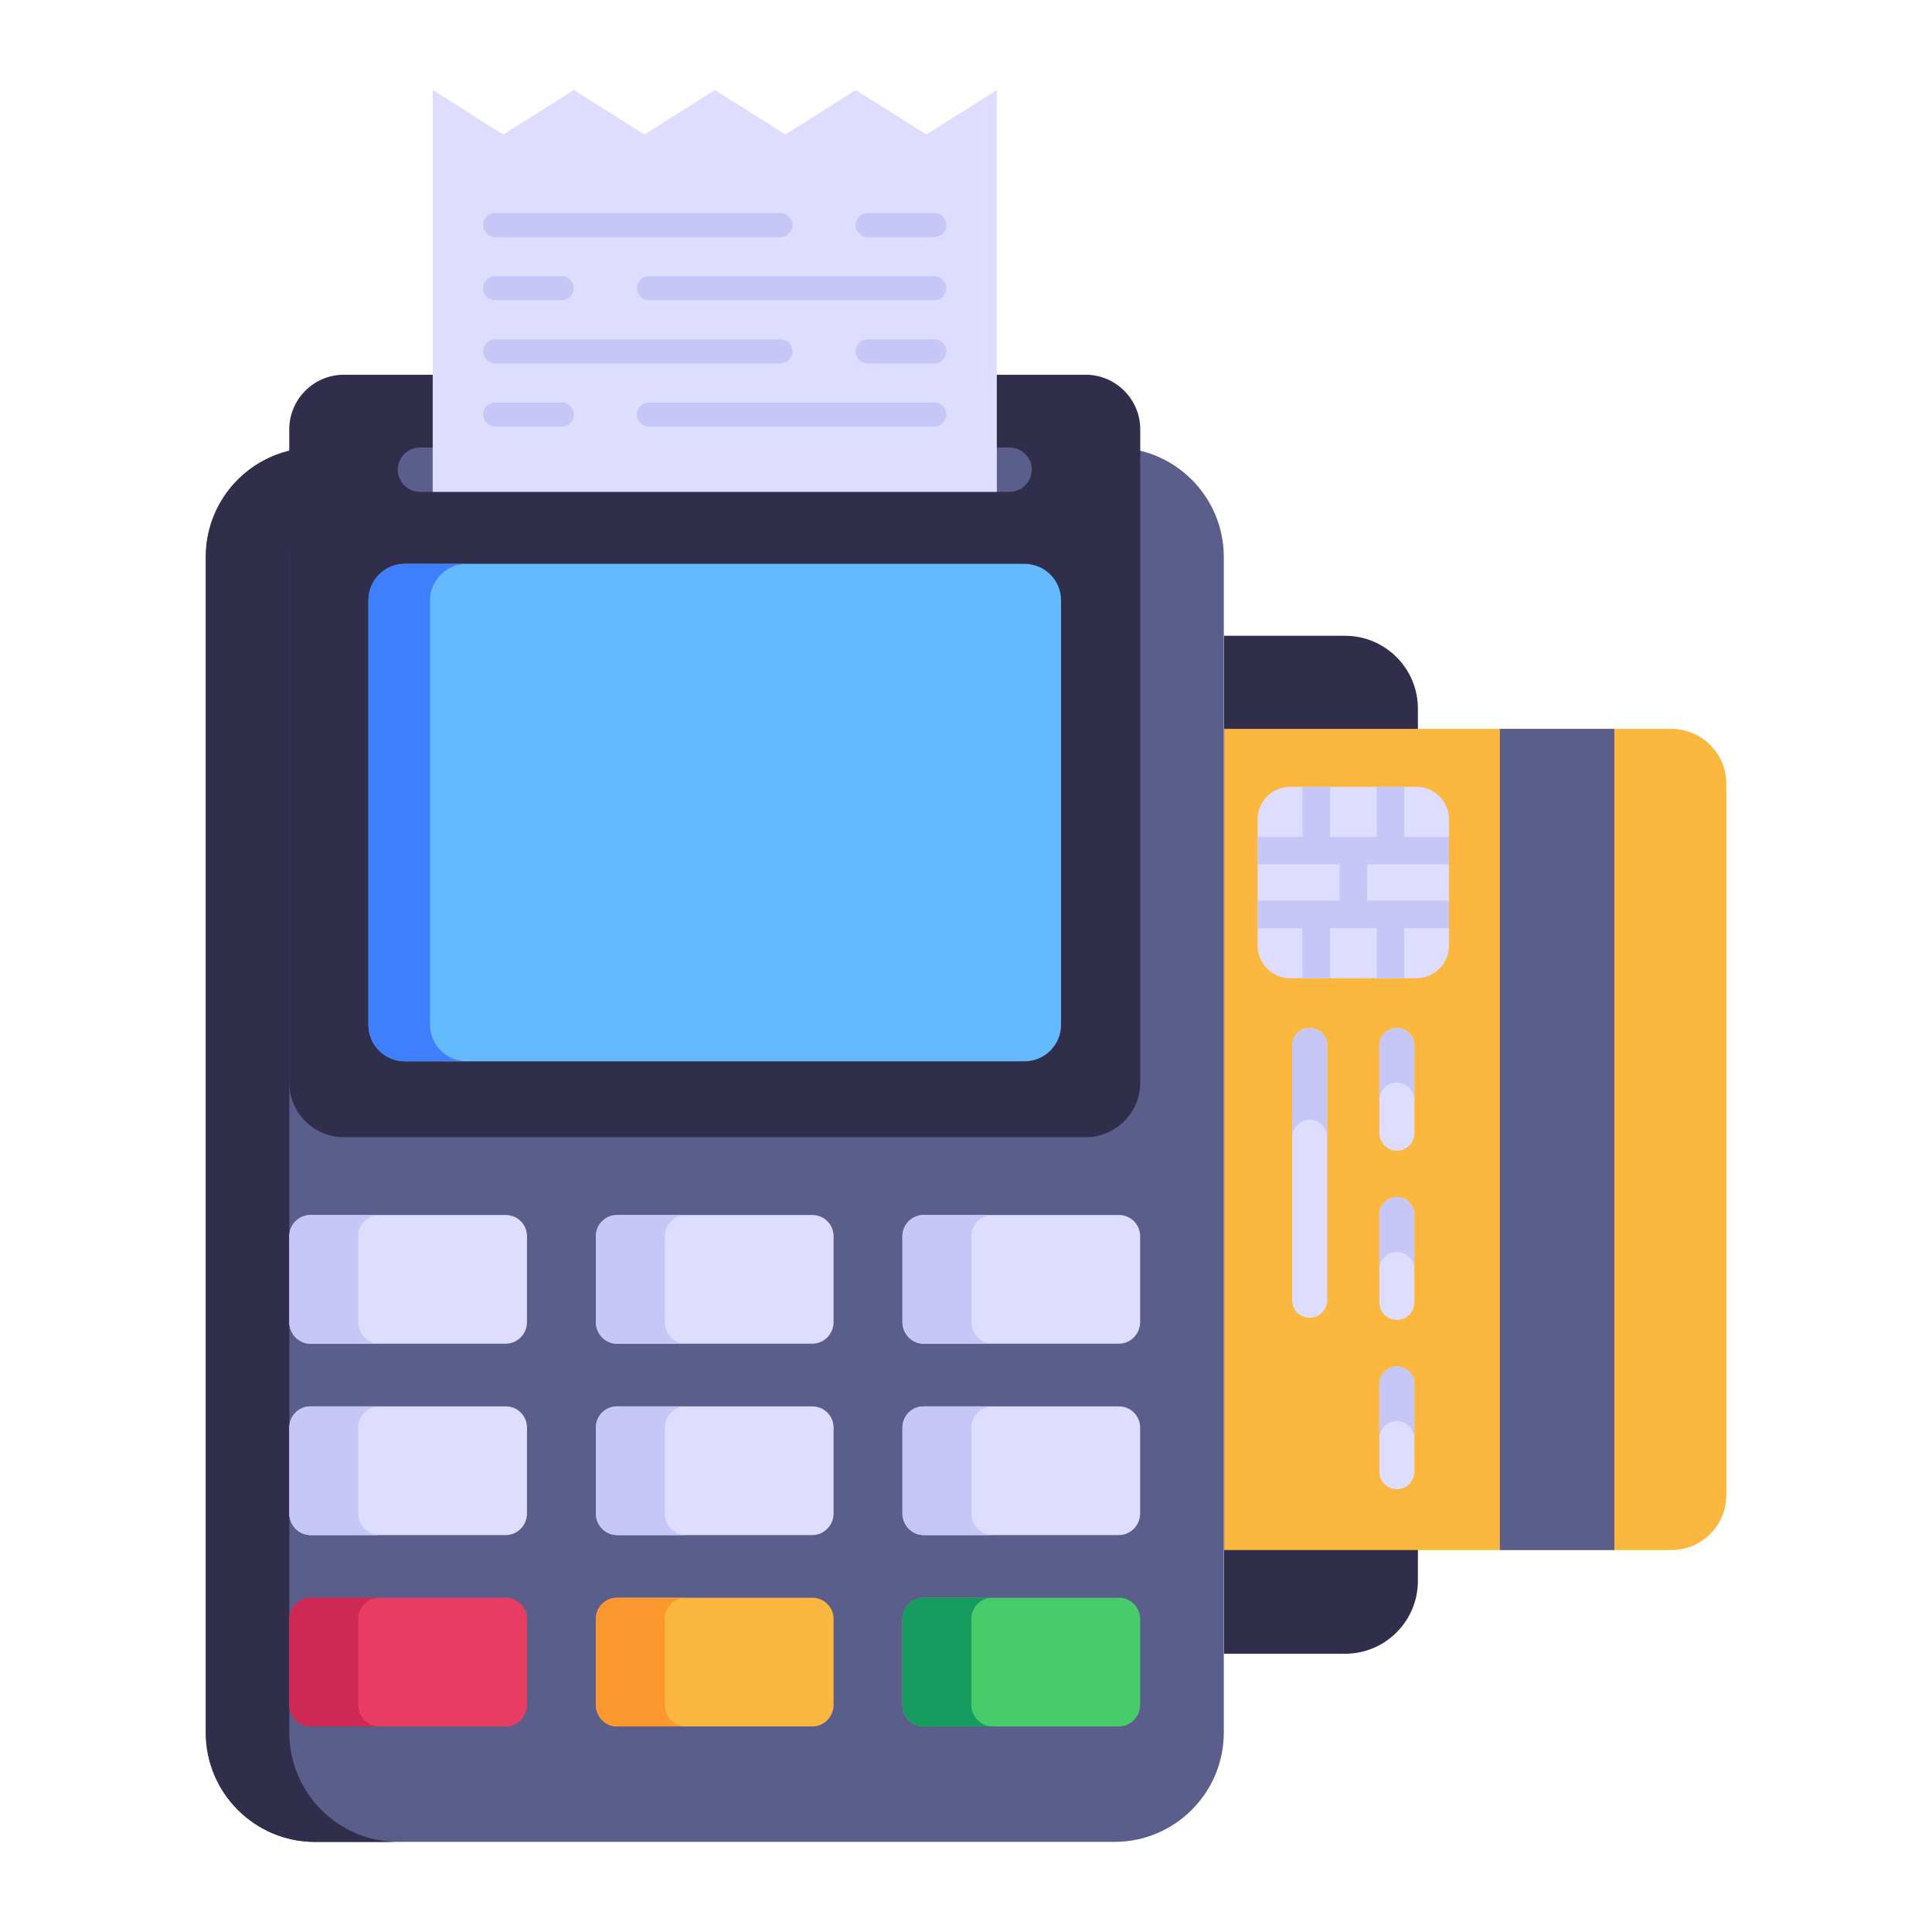 <svg id="Layer_1" enable-background="new 0 0 53 53" height="512" viewBox="0 0 53 53" width="512" xmlns="http://www.w3.org/2000/svg"><g id="_x32_8"><g><g><path d="m33.572 15.28v32.248c0 1.657-1.343 3-3 3h-21.93c-1.657 0-3-1.343-3-3v-32.248c0-1.657 1.343-3 3-3h21.93c1.657 0 3 1.343 3 3z" fill="#5b5e8b"/></g></g><g><g><path d="m10.937 50.53h-2.29c-1.66 0-3-1.35-3-3v-32.25c0-1.66 1.34-3 3-3h2.29c-1.66 0-3 1.34-3 3v32.25c0 1.65 1.34 3 3 3z" fill="#312e4b"/></g></g><g><g><path d="m31.28 11.78v17.917c0 .828-.672 1.5-1.5 1.5h-20.345c-.828 0-1.5-.672-1.5-1.5v-17.917c0-.828.672-1.5 1.5-1.5h20.345c.828 0 1.5.672 1.5 1.5z" fill="#312e4b"/></g></g><g><g><path d="m29.107 16.468v11.646c0 .552-.448 1-1 1h-17c-.552 0-1-.448-1-1v-11.646c0-.552.448-1 1-1h17c.552 0 1 .448 1 1z" fill="#65b9ff"/></g></g><g><g><path d="m12.797 29.11h-1.69c-.55 0-1-.44-1-1v-11.64c0-.55.45-1 1-1h1.69c-.55 0-1 .45-1 1v11.64c0 .56.45 1 1 1z" fill="#3e7fff"/></g></g><g><g><path d="m14.457 33.911v2.36c0 .32-.26.59-.58.59h-5.36c-.32 0-.58-.27-.58-.59v-2.36c0-.32.26-.58.58-.58h5.36c.32 0 .58.26.58.58z" fill="#deddff"/></g></g><g><g><path d="m14.457 39.161v2.36c0 .32-.26.59-.58.59h-5.36c-.32 0-.58-.27-.58-.59v-2.36c0-.32.26-.58.58-.58h5.36c.32 0 .58.26.58.58z" fill="#deddff"/></g></g><g><g><path d="m14.457 44.411v2.36c0 .32-.26.59-.58.59h-5.36c-.32 0-.58-.27-.58-.59v-2.36c0-.32.26-.58.58-.58h5.36c.32 0 .58.26.58.58z" fill="#e83d62"/></g></g><g><g><path d="m10.407 47.36h-1.89c-.32 0-.58-.27-.58-.59v-2.36c0-.32.26-.58.58-.58h1.89c-.32 0-.58.26-.58.58v2.36c0.0.32.26.59.58.59z" fill="#ce2955"/></g></g><g><g><path d="m10.407 42.111h-1.89c-.32 0-.58-.27-.58-.59v-2.36c0-.32.26-.58.58-.58h1.89c-.32 0-.58.26-.58.58v2.36c0.0.32.26.59.58.59z" fill="#c6c6f7"/></g></g><g><g><path d="m10.407 36.863h-1.89c-.32 0-.58-.27-.58-.59v-2.36c0-.32.26-.58.58-.58h1.89c-.32 0-.58.26-.58.58v2.36c0.0.32.26.59.58.59z" fill="#c6c6f7"/></g></g><g><g><path d="m22.867 33.911v2.36c0 .32-.26.59-.58.59h-5.36c-.32 0-.58-.27-.58-.59v-2.36c0-.32.26-.58.58-.58h5.36c.32 0 .58.26.58.58z" fill="#deddff"/></g></g><g><g><path d="m22.867 39.161v2.36c0 .32-.26.59-.58.59h-5.36c-.32 0-.58-.27-.58-.59v-2.36c0-.32.26-.58.58-.58h5.36c.32 0 .58.26.58.58z" fill="#deddff"/></g></g><g><g><path d="m22.867 44.411v2.36c0 .32-.26.59-.58.59h-5.36c-.32 0-.58-.27-.58-.59v-2.36c0-.32.26-.58.58-.58h5.36c.32 0 .58.26.58.58z" fill="#fcb73e"/></g></g><g><g><path d="m31.277 33.911v2.36c0 .32-.26.59-.58.59h-5.36c-.32 0-.58-.27-.58-.59v-2.36c0-.32.26-.58.58-.58h5.36c.32 0 .58.26.58.58z" fill="#deddff"/></g></g><g><g><path d="m31.277 39.161v2.36c0 .32-.26.59-.58.59h-5.36c-.32 0-.58-.27-.58-.59v-2.36c0-.32.26-.58.58-.58h5.36c.32 0 .58.26.58.58z" fill="#deddff"/></g></g><g><g><path d="m31.277 44.411v2.36c0 .32-.26.59-.58.59h-5.36c-.32 0-.58-.27-.58-.59v-2.36c0-.32.26-.58.58-.58h5.36c.32 0 .58.26.58.58z" fill="#46cc6b"/></g></g><g><g><path d="m18.817 47.36h-1.89c-.32 0-.58-.27-.58-.59v-2.36c0-.32.26-.58.58-.58h1.89c-.32 0-.58.26-.58.58v2.36c0 .32.26.59.58.59z" fill="#fd982e"/></g></g><g><g><path d="m18.817 42.111h-1.89c-.32 0-.58-.27-.58-.59v-2.36c0-.32.26-.58.58-.58h1.89c-.32 0-.58.26-.58.58v2.36c0 .32.26.59.58.59z" fill="#c6c6f7"/></g></g><g><g><path d="m18.817 36.863h-1.89c-.32 0-.58-.27-.58-.59v-2.36c0-.32.26-.58.58-.58h1.89c-.32 0-.58.26-.58.58v2.36c0 .32.26.59.58.59z" fill="#c6c6f7"/></g></g><g><g><path d="m27.227 47.36h-1.89c-.32 0-.58-.27-.58-.59v-2.36c0-.32.26-.58.58-.58h1.89c-.32 0-.58.26-.58.58v2.36c0 .32.26.59.58.59z" fill="#179c5f"/></g></g><g><g><path d="m27.227 42.111h-1.89c-.32 0-.58-.27-.58-.59v-2.36c0-.32.26-.58.58-.58h1.89c-.32 0-.58.26-.58.58v2.36c0 .32.26.59.58.59z" fill="#c6c6f7"/></g></g><g><g><path d="m27.227 36.863h-1.89c-.32 0-.58-.27-.58-.59v-2.36c0-.32.26-.58.58-.58h1.89c-.32 0-.58.26-.58.58v2.36c0 .32.26.59.58.59z" fill="#c6c6f7"/></g></g><g><g><path d="m28.304 12.882c0 .338-.273.611-.611.611h-16.17c-.338 0-.611-.273-.611-.611 0-.332.273-.605.611-.605h16.17c.338 0 .611.273.611.605z" fill="#5b5e8b"/></g></g><g><g><g><path d="m27.346 13.493v-11.024l-1.935 1.22-1.935-1.22-1.931 1.22-1.935-1.22-1.931 1.22-1.935-1.22-1.939 1.22-1.935-1.22v11.024z" fill="#deddff"/></g></g></g><g><g><g><path d="m21.742 6.174c0 .18-.15.33-.33.33h-7.828c-.18 0-.33-.15-.33-.33s.15-.33.33-.33h7.828c.18 0 .33.15.33.33z" fill="#c6c6f7"/></g></g><g><g><path d="m25.961 6.174c0 .18-.15.33-.33.33h-1.828c-.18 0-.33-.15-.33-.33s.15-.33.33-.33h1.828c.18 0 .33.15.33.33z" fill="#c6c6f7"/></g></g></g><g><g><g><path d="m21.742 9.639c0 .18-.15.33-.33.33h-7.828c-.18 0-.33-.15-.33-.33s.15-.33.33-.33h7.828c.18 0 .33.15.33.33z" fill="#c6c6f7"/></g></g><g><g><path d="m25.961 9.639c0 .18-.15.33-.33.33h-1.828c-.18 0-.33-.15-.33-.33s.15-.33.33-.33h1.828c.18 0 .33.15.33.33z" fill="#c6c6f7"/></g></g></g><g><g><g><path d="m15.742 11.371c0 .18-.15.33-.33.33h-1.828c-.18 0-.33-.15-.33-.33s.15-.33.33-.33h1.828c.18 0 .33.15.33.33z" fill="#c6c6f7"/></g></g><g><g><path d="m25.961 11.371c0 .18-.15.33-.33.33h-7.828c-.18 0-.33-.15-.33-.33s.15-.33.33-.33h7.828c.18 0 .33.15.33.33z" fill="#c6c6f7"/></g></g></g><g><g><g><path d="m15.742 7.906c0 .18-.15.33-.33.33h-1.828c-.18 0-.33-.15-.33-.33 0-.18.15-.33.33-.33h1.828c.18 0 .33.15.33.33z" fill="#c6c6f7"/></g></g><g><g><path d="m25.961 7.906c0 .18-.15.33-.33.33h-7.828c-.18 0-.33-.15-.33-.33 0-.18.15-.33.33-.33h7.828c.18 0 .33.15.33.33z" fill="#c6c6f7"/></g></g></g><g><g><path d="m38.897 19.441v23.926c0 1.105-.895 2-2 2h-3.32v-27.926h3.32c1.105 0 2 .895 2 2z" fill="#312e4b"/></g></g><g><g><g><g><path d="m45.851 19.995h-12.267v22.527h12.267c.832 0 1.507-.675 1.507-1.507v-19.513c0-.832-.675-1.507-1.507-1.507z" fill="#fcb73e"/></g></g><g><g><path d="m41.145 19.995h3.141v22.527h-3.141z" fill="#5b5e8b"/></g></g><g><g><g><path d="m38.853 26.835h-3.457c-.496 0-.897-.401-.897-.897v-3.457c0-.496.401-.897.897-.897l3.457 0c.496 0 .897.401.897.897v3.457c0 .496-.401.897-.897.897z" fill="#deddff"/></g></g><g><g><g><path d="m34.499 22.958h5.251v.754h-5.251z" fill="#c6c6f7"/></g></g></g><g><g><g><path d="m34.499 24.708h5.251v.754h-5.251z" fill="#c6c6f7"/></g></g></g><g><g><g><g><path d="m35.73 25.084h.754v1.75h-.754z" fill="#c6c6f7"/></g></g></g><g><g><g><path d="m37.765 25.084h.754v1.75h-.754z" fill="#c6c6f7"/></g></g></g></g><g><g><g><g><path d="m35.73 21.584h.754v1.75h-.754z" fill="#c6c6f7"/></g></g></g><g><g><g><path d="m37.765 21.584h.754v1.75h-.754z" fill="#c6c6f7"/></g></g></g></g><g><g><g><path d="m36.747 23.335h.754v1.75h-.754z" fill="#c6c6f7"/></g></g></g></g><g><g><g><g><path d="m37.839 31.085v-2.405c0-.266.215-.481.481-.481.266 0 .481.215.481.481v2.405c0 .266-.215.481-.481.481-.266 0-.481-.215-.481-.481z" fill="#deddff"/></g></g></g><g><g><g><path d="m37.838 30.18v-1.501c0-.266.215-.481.481-.481.266 0.0.481.215.481.481v1.501c0-.266-.215-.481-.481-.481-.266 0-.481.215-.481.481z" fill="#c6c6f7"/></g></g></g><g><g><g><path d="m37.839 35.728v-2.405c0-.266.215-.481.481-.481.266 0 .481.215.481.481v2.405c0 .266-.215.481-.481.481s-.481-.215-.481-.481z" fill="#deddff"/></g></g></g><g><g><g><path d="m37.838 34.823 0-1.501c0-.266.215-.481.481-.481.266 0 .481.215.481.481v1.501c0-.266-.215-.481-.481-.481s-.481.215-.481.481z" fill="#c6c6f7"/></g></g></g><g><g><g><path d="m37.839 40.371 0-2.405c0-.266.215-.481.481-.481s.481.215.481.481v2.405c0 .266-.215.481-.481.481s-.481-.215-.481-.481z" fill="#deddff"/></g></g></g><g><g><g><path d="m37.838 39.466v-1.501c0-.266.215-.481.481-.481s.481.215.481.481l-0 1.501c0-.266-.215-.481-.481-.481s-.481.215-.481.481z" fill="#c6c6f7"/></g></g></g><g><g><g><path d="m35.447 35.668v-6.988c0-.266.215-.481.481-.481.266 0 .481.215.481.481v6.988c0 .266-.215.481-.481.481s-.481-.215-.481-.481z" fill="#deddff"/></g></g></g><g><g><g><path d="m35.446 31.2 0-2.52c0-.266.218-.481.481-.481.266 0 .481.215.481.481v2.52c0-.266-.215-.481-.481-.481-.263 0-.481.215-.481.481z" fill="#c6c6f7"/></g></g></g></g></g></g></g></svg>